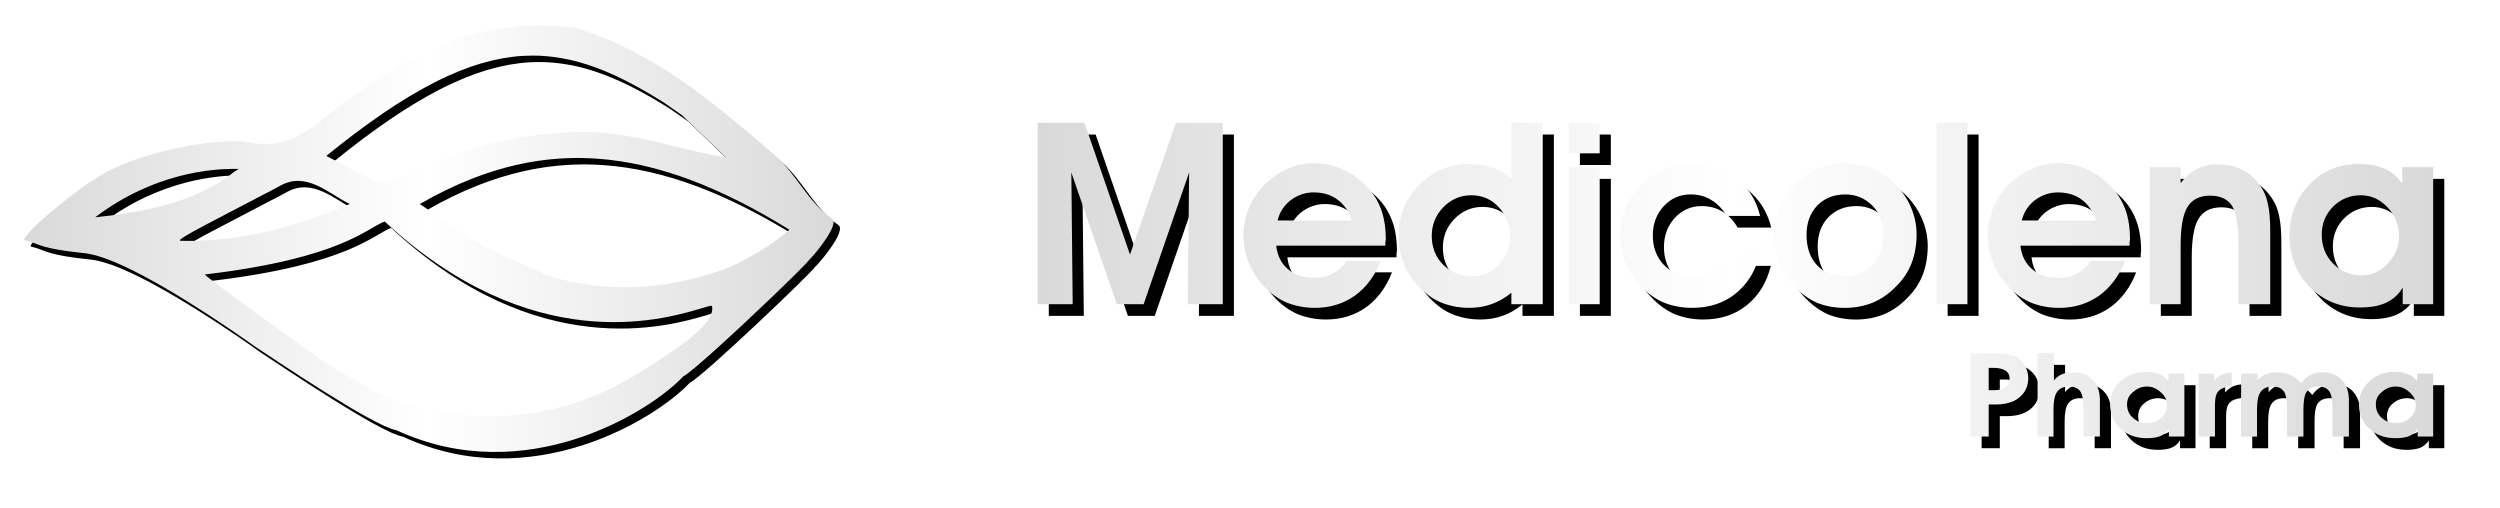 <svg width="256" height="52" viewBox="0 0 256 52" fill="none" xmlns="http://www.w3.org/2000/svg">
<g filter="url(#filter0_f_0_1011)">
<path d="M55.784 3.251C55.726 3.251 55.653 3.258 55.594 3.259C55.168 3.262 54.714 3.28 54.228 3.312C54.092 3.321 53.967 3.325 53.825 3.337C53.7 3.348 53.571 3.363 53.442 3.376C53.135 3.407 52.817 3.446 52.489 3.493C52.358 3.511 52.23 3.528 52.097 3.55C51.639 3.623 51.166 3.708 50.669 3.817C50.632 3.825 50.591 3.837 50.553 3.845C50.092 3.948 49.611 4.073 49.118 4.212C48.973 4.253 48.826 4.298 48.678 4.343C48.239 4.474 47.788 4.622 47.325 4.785C47.195 4.831 47.069 4.872 46.937 4.92C46.352 5.135 45.748 5.376 45.125 5.648C45.016 5.695 44.902 5.751 44.792 5.8C44.263 6.037 43.721 6.297 43.165 6.578C42.994 6.665 42.822 6.753 42.648 6.844C42.046 7.159 41.431 7.5 40.8 7.872C40.717 7.92 40.639 7.962 40.556 8.011C39.84 8.438 39.103 8.909 38.349 9.414C38.186 9.523 38.018 9.644 37.852 9.757C37.247 10.172 36.63 10.615 36.002 11.084C35.793 11.239 35.585 11.393 35.374 11.555C34.578 12.165 33.769 12.803 32.936 13.504H32.938C32.936 13.505 32.935 13.506 32.933 13.507C32.475 13.854 31.74 14.279 30.909 14.729C29.451 15.387 27.87 15.602 25.895 15.213C23.294 14.697 14.236 16.169 10.202 19.125C8.998 19.827 6.355 21.878 4.662 23.443C4.457 23.632 4.262 23.816 4.089 23.988C3.994 24.083 3.92 24.165 3.837 24.252C3.701 24.396 3.583 24.527 3.484 24.648C3.41 24.738 3.333 24.831 3.283 24.906C3.271 24.924 3.259 24.941 3.249 24.958C3.18 25.071 3.131 25.171 3.131 25.238C4.633 25.596 4.564 25.978 7.78 26.405C7.781 26.405 7.782 26.405 7.782 26.405C7.944 26.427 8.163 26.449 8.342 26.471C8.672 26.511 8.982 26.551 9.376 26.592C9.38 26.593 9.385 26.594 9.388 26.594C9.652 26.622 9.944 26.683 10.247 26.757C10.348 26.782 10.452 26.81 10.557 26.84C10.784 26.903 11.021 26.979 11.265 27.063C11.379 27.103 11.489 27.136 11.606 27.179C11.906 27.29 12.219 27.419 12.538 27.554C13.719 28.058 15.015 28.717 16.332 29.449C16.333 29.449 16.334 29.449 16.334 29.449C21.318 32.218 26.567 36.001 26.755 36.133C28.588 37.331 38.884 44.318 41.247 44.711C54.432 50.821 67.236 42.838 70.632 39.196C71.867 38.656 83.327 27.735 83.505 27.277C83.507 27.274 83.541 27.256 83.542 27.254C84.188 26.623 86.658 23.611 85.858 23.048C83.29 21.254 82.276 18.513 79.978 16.541C73.837 11.28 67.807 5.952 59.297 3.421C59.297 3.421 59.295 3.421 59.294 3.421C59.291 3.42 59.288 3.418 59.285 3.417C59.112 3.417 58.835 3.393 58.604 3.378C58.025 3.34 57.331 3.29 56.394 3.266C56.242 3.262 56.109 3.257 55.948 3.255C55.89 3.255 55.843 3.251 55.784 3.251ZM55.191 6.353C56.251 6.352 57.292 6.456 58.327 6.647C58.563 6.691 58.799 6.735 59.035 6.788C59.62 6.92 60.204 7.083 60.789 7.271C63.325 8.09 65.882 9.424 68.643 11.162C69.261 11.595 69.885 12.028 70.504 12.464C71.616 13.539 72.733 14.61 73.84 15.681C73.842 15.682 73.845 15.684 73.847 15.685C74.224 16.049 74.601 16.413 74.978 16.776C73.183 16.485 71.433 16.059 69.682 15.633C66.423 14.838 63.154 14.051 59.563 14.185C59.558 14.185 59.554 14.185 59.55 14.185C54.088 14.391 49.166 15.451 44.434 17.645C43.152 18.242 41.909 19.041 40.441 19.208C40.401 19.213 40.359 19.213 40.319 19.216C40.121 19.234 39.919 19.241 39.713 19.233C39.672 19.231 39.63 19.229 39.588 19.226C39.349 19.211 39.104 19.182 38.85 19.126C37.274 18.297 35.69 17.469 34.077 16.628C38.233 13.251 41.828 10.803 45.072 9.141C45.569 8.887 46.059 8.649 46.54 8.432C49.68 7.01 52.498 6.355 55.191 6.353ZM59.871 16.832C60.001 16.833 60.132 16.839 60.263 16.841C60.762 16.85 61.262 16.871 61.763 16.906C68.053 17.34 74.474 19.841 81.494 24.18C79.582 25.842 77.368 27.143 74.936 28.194C71.335 29.479 67.701 30.154 64.022 30.07C63.756 30.063 63.489 30.055 63.223 30.041C62.94 30.026 62.658 30.007 62.375 29.983C61.989 29.95 61.601 29.908 61.213 29.857C61.004 29.83 60.795 29.802 60.586 29.77C60.111 29.695 59.635 29.609 59.159 29.508C58.973 29.469 58.787 29.423 58.6 29.38C58.174 29.28 57.747 29.169 57.319 29.046C57.214 29.016 57.11 28.991 57.005 28.96C56.375 28.73 48.808 25.469 47.317 24.041C47.314 24.038 47.31 24.036 47.308 24.034C47.304 24.031 47.3 24.028 47.295 24.025C47.206 23.964 47.118 23.904 47.029 23.844C45.903 23.079 44.777 22.32 43.651 21.554C45.429 20.524 47.182 19.674 48.922 18.986C49.314 18.831 49.706 18.684 50.098 18.546C50.47 18.414 50.841 18.291 51.212 18.175C51.617 18.049 52.021 17.932 52.424 17.824C52.777 17.729 53.13 17.641 53.482 17.56C53.913 17.461 54.344 17.372 54.775 17.294C55.093 17.236 55.411 17.183 55.73 17.136C56.187 17.069 56.643 17.014 57.1 16.969C57.401 16.94 57.702 16.915 58.003 16.896C58.482 16.865 58.962 16.846 59.441 16.84C59.585 16.838 59.728 16.832 59.871 16.832ZM24.492 17.955C24.716 17.953 24.845 17.956 24.966 17.957C24.965 17.958 24.964 17.959 24.963 17.959H25.101C24.941 18.09 24.748 18.169 24.581 18.291C24.329 18.509 24.052 18.707 23.787 18.913C20.069 21.382 15.634 22.379 10.407 22.914C16.44 18.321 22.466 17.968 24.492 17.955ZM31.288 19.185C31.905 19.204 32.501 19.38 33.084 19.637C34.249 20.155 35.359 20.995 36.47 21.553C34.148 22.546 31.79 23.396 29.378 24.039C29.346 24.047 29.313 24.057 29.28 24.065C26.694 24.748 24.045 25.184 21.314 25.298C21.012 25.311 20.711 25.323 20.407 25.327C19.95 25.334 19.49 25.331 19.028 25.319C19.057 25.311 19.151 25.296 19.16 25.291C18.435 25.279 23.503 22.781 27.517 20.646C28.136 20.335 28.752 20.015 29.36 19.677C30.028 19.305 30.668 19.166 31.288 19.185ZM40.054 23.341C55.047 37.274 68.447 33.449 72.42 32.252C72.921 32.101 73.28 31.991 73.46 31.968C73.47 31.967 73.492 31.96 73.501 31.959C73.498 31.96 73.493 31.961 73.493 31.963C73.526 32.003 73.558 32.019 73.582 32.047C73.917 33.991 69.153 36.8 68.403 37.379C66.059 38.776 55.526 47.274 39.405 41.005H39.396C37.512 39.887 35.628 38.763 33.739 37.637C33.739 37.637 21.926 29.207 21.627 28.768C35.709 27.098 38.268 23.976 40.054 23.341Z" fill="black"/>
</g>
<path d="M55.123 2.591C55.065 2.591 54.992 2.597 54.933 2.598C54.508 2.601 54.053 2.619 53.567 2.652C53.431 2.661 53.306 2.665 53.165 2.677C53.04 2.687 52.91 2.703 52.782 2.716C52.474 2.747 52.156 2.786 51.828 2.832C51.697 2.851 51.57 2.868 51.436 2.889C50.978 2.962 50.505 3.047 50.009 3.156C49.971 3.164 49.93 3.176 49.892 3.185C49.431 3.288 48.951 3.413 48.458 3.552C48.312 3.593 48.165 3.638 48.017 3.682C47.579 3.814 47.128 3.961 46.664 4.125C46.534 4.171 46.408 4.211 46.276 4.26C45.691 4.475 45.087 4.716 44.464 4.987C44.355 5.035 44.242 5.091 44.132 5.14C43.602 5.377 43.06 5.637 42.504 5.918C42.333 6.005 42.161 6.092 41.987 6.183C41.386 6.499 40.77 6.839 40.139 7.211C40.057 7.259 39.978 7.301 39.895 7.35C39.179 7.778 38.442 8.248 37.689 8.753C37.525 8.863 37.357 8.983 37.192 9.097C36.587 9.512 35.97 9.954 35.341 10.423C35.132 10.579 34.925 10.732 34.713 10.894C33.917 11.504 33.108 12.142 32.276 12.843C32.274 12.844 32.274 12.845 32.272 12.847C31.814 13.194 31.079 13.619 30.248 14.069C28.79 14.727 27.209 14.942 25.234 14.553C22.633 14.037 13.575 15.509 9.541 18.464C8.336 19.167 5.694 21.218 4.001 22.782C3.796 22.972 3.601 23.156 3.428 23.328C3.333 23.423 3.259 23.504 3.175 23.592C3.039 23.735 2.922 23.867 2.823 23.988C2.749 24.078 2.672 24.171 2.622 24.246C2.61 24.264 2.598 24.281 2.587 24.298C2.518 24.411 2.469 24.511 2.469 24.578C3.971 24.936 3.903 25.317 7.119 25.745C7.12 25.745 7.12 25.745 7.121 25.745C7.282 25.766 7.502 25.789 7.68 25.811C8.01 25.851 8.32 25.891 8.715 25.932C8.718 25.932 8.723 25.934 8.727 25.934C8.99 25.962 9.282 26.023 9.585 26.097C9.686 26.122 9.791 26.15 9.896 26.18C10.123 26.243 10.36 26.319 10.604 26.403C10.718 26.443 10.827 26.476 10.945 26.519C11.245 26.63 11.558 26.759 11.877 26.894C13.057 27.398 14.354 28.057 15.671 28.789C15.671 28.789 15.672 28.789 15.673 28.789C20.656 31.558 25.906 35.341 26.094 35.473C27.927 36.671 38.222 43.658 40.586 44.051C53.771 50.161 66.575 42.178 69.971 38.536C70.744 38.198 75.522 33.793 79.032 30.433C81.131 28.424 82.777 26.788 82.843 26.617C82.846 26.614 82.88 26.595 82.88 26.594C83.526 25.963 85.997 22.951 85.197 22.388C82.629 20.594 81.615 17.853 79.316 15.881C73.175 10.62 67.145 5.292 58.636 2.761C58.635 2.761 58.633 2.761 58.632 2.761C58.63 2.76 58.627 2.758 58.623 2.757C58.45 2.757 58.173 2.733 57.942 2.718C57.363 2.679 56.669 2.629 55.732 2.605C55.58 2.602 55.447 2.596 55.286 2.595C55.228 2.594 55.181 2.591 55.122 2.591L55.123 2.591ZM54.531 5.692C55.591 5.691 56.632 5.795 57.666 5.986C57.902 6.03 58.139 6.074 58.374 6.128C58.959 6.26 59.543 6.422 60.129 6.611C62.665 7.429 65.221 8.764 67.982 10.502C68.601 10.934 69.224 11.367 69.843 11.803C70.955 12.878 72.072 13.949 73.179 15.021C73.182 15.022 73.184 15.023 73.186 15.024C73.563 15.388 73.941 15.752 74.317 16.115C72.523 15.824 70.773 15.398 69.021 14.972C65.763 14.177 62.493 13.39 58.902 13.524C58.898 13.524 58.894 13.524 58.889 13.524C53.427 13.73 48.505 14.79 43.774 16.984C42.492 17.581 41.248 18.38 39.78 18.547C39.74 18.552 39.699 18.552 39.658 18.555C39.461 18.572 39.259 18.579 39.052 18.572C39.011 18.57 38.969 18.568 38.928 18.565C38.688 18.55 38.443 18.52 38.19 18.465C36.614 17.636 35.029 16.808 33.416 15.967C37.573 12.59 41.168 10.142 44.411 8.48C44.909 8.226 45.398 7.988 45.88 7.77C49.019 6.349 51.837 5.695 54.531 5.692ZM59.21 16.172C59.341 16.172 59.471 16.179 59.602 16.181C60.101 16.189 60.602 16.211 61.102 16.245C67.393 16.68 73.813 19.181 80.833 23.52C78.921 25.181 76.707 26.483 74.275 27.534C70.674 28.818 67.04 29.493 63.361 29.409C63.095 29.403 62.829 29.395 62.562 29.381C62.28 29.366 61.997 29.347 61.715 29.323C61.328 29.289 60.94 29.248 60.552 29.197C60.344 29.169 60.134 29.142 59.925 29.109C59.45 29.035 58.974 28.949 58.498 28.848C58.312 28.808 58.126 28.763 57.94 28.719C57.513 28.619 57.086 28.508 56.658 28.386C56.554 28.356 56.449 28.331 56.345 28.299C55.714 28.07 48.148 24.808 46.656 23.38C46.653 23.378 46.65 23.375 46.648 23.373C46.643 23.37 46.639 23.367 46.635 23.364C46.546 23.304 46.457 23.244 46.368 23.183C45.243 22.418 44.117 21.659 42.991 20.893C44.769 19.863 46.522 19.014 48.261 18.326C48.654 18.171 49.046 18.023 49.437 17.885C49.809 17.754 50.181 17.631 50.552 17.515C50.956 17.388 51.36 17.271 51.763 17.163C52.116 17.068 52.469 16.98 52.822 16.899C53.253 16.8 53.684 16.712 54.114 16.633C54.432 16.575 54.751 16.523 55.069 16.476C55.526 16.409 55.983 16.353 56.44 16.309C56.74 16.279 57.041 16.255 57.342 16.235C57.822 16.204 58.301 16.186 58.781 16.18C58.924 16.178 59.067 16.171 59.21 16.172ZM23.831 17.294C24.056 17.292 24.184 17.295 24.305 17.297C24.304 17.297 24.303 17.298 24.302 17.299H24.44C24.28 17.43 24.087 17.508 23.92 17.631C23.668 17.848 23.392 18.046 23.126 18.253C19.408 20.721 14.973 21.718 9.746 22.253C15.779 17.66 21.805 17.308 23.831 17.294ZM30.627 18.524C31.244 18.543 31.841 18.719 32.423 18.976C33.588 19.494 34.698 20.334 35.809 20.892C33.487 21.886 31.129 22.736 28.717 23.378C28.685 23.387 28.652 23.396 28.619 23.405C26.033 24.087 23.384 24.523 20.654 24.638C20.352 24.65 20.05 24.662 19.746 24.667C19.289 24.674 18.829 24.67 18.367 24.658C18.396 24.651 18.49 24.636 18.5 24.63C17.774 24.619 22.842 22.12 26.856 19.985C27.476 19.674 28.091 19.355 28.699 19.017C29.367 18.644 30.008 18.506 30.627 18.524ZM39.393 22.681C54.386 36.614 67.786 32.788 71.759 31.592C72.26 31.441 72.619 31.331 72.799 31.308C72.809 31.307 72.831 31.299 72.84 31.298C72.838 31.299 72.833 31.3 72.833 31.303C72.865 31.342 72.898 31.358 72.921 31.386C73.256 33.33 68.492 36.139 67.743 36.718C65.398 38.115 54.865 46.614 38.745 40.345H38.736C36.851 39.226 34.967 38.103 33.078 36.976C33.078 36.976 21.265 28.546 20.967 28.107C35.049 26.437 37.607 23.315 39.393 22.681Z" fill="url(#paint0_linear_0_1011)"/>
<g filter="url(#filter1_f_0_1011)">
<path d="M107.396 13.775V32.344H110.982L110.843 18.855L115.5 32.344H118.247L122.905 18.855L122.765 32.344H126.352V13.775H121.554L116.85 27.265L112.192 13.775H107.396ZM155.903 13.777V19.437C155.274 18.937 154.622 18.584 153.947 18.355C153.26 18.106 152.467 17.98 151.571 17.98C150.639 17.98 149.755 18.146 148.916 18.479C148.101 18.791 147.391 19.249 146.774 19.853C145.994 20.55 145.388 21.373 144.957 22.31C144.549 23.257 144.352 24.256 144.352 25.307C144.352 26.42 144.562 27.472 145.004 28.471C145.47 29.471 146.122 30.334 146.961 31.052C147.578 31.614 148.276 32.031 149.057 32.302C149.825 32.573 150.663 32.718 151.571 32.718C152.409 32.718 153.166 32.594 153.853 32.344C154.564 32.094 155.251 31.709 155.903 31.178V32.344H159.116V13.777H155.903ZM161.782 13.777V16.898H164.949V13.777H161.782ZM199.437 13.778V32.346H202.604V13.778L199.437 13.778ZM174.439 17.896C173.414 17.896 172.436 18.105 171.505 18.521C170.596 18.917 169.781 19.499 169.036 20.269C168.384 20.967 167.883 21.748 167.545 22.602C167.195 23.434 167.034 24.349 167.034 25.349C167.034 26.296 167.219 27.222 167.592 28.138C167.965 29.054 168.489 29.845 169.176 30.511C169.852 31.24 170.631 31.791 171.505 32.176C172.401 32.531 173.368 32.718 174.392 32.718C176.162 32.718 177.653 32.239 178.863 31.261C180.098 30.262 180.924 28.919 181.332 27.223H177.886C177.606 27.972 177.163 28.545 176.581 28.93C175.987 29.294 175.254 29.471 174.392 29.471C173.24 29.471 172.273 29.087 171.505 28.306C170.759 27.505 170.387 26.505 170.387 25.308C170.387 24.121 170.759 23.121 171.505 22.31C172.25 21.508 173.158 21.103 174.252 21.103C175.091 21.103 175.801 21.301 176.395 21.686C177.012 22.05 177.525 22.591 177.932 23.309H181.379C180.971 21.675 180.144 20.374 178.91 19.396C177.664 18.396 176.174 17.896 174.439 17.896ZM135.643 17.898C134.711 17.898 133.791 18.105 132.895 18.521C131.987 18.938 131.183 19.521 130.473 20.27C129.821 20.968 129.32 21.748 128.982 22.602C128.632 23.465 128.47 24.381 128.47 25.349C128.47 26.296 128.657 27.223 129.029 28.139C129.402 29.034 129.914 29.825 130.567 30.512C131.241 31.241 132.022 31.792 132.895 32.177C133.791 32.532 134.757 32.718 135.782 32.718C137.33 32.718 138.694 32.302 139.881 31.47C141.057 30.616 141.942 29.42 142.535 27.89H139.042C138.693 28.451 138.227 28.879 137.645 29.18C137.086 29.492 136.434 29.638 135.689 29.638C134.595 29.638 133.709 29.346 133.034 28.763C132.347 28.18 131.942 27.378 131.824 26.348H143V26.015C143.02 25.848 143.047 25.748 143.047 25.682C143.047 24.714 142.93 23.85 142.721 23.101C142.5 22.351 142.174 21.676 141.743 21.061C140.998 20.062 140.09 19.291 139.042 18.729C137.983 18.177 136.854 17.898 135.643 17.898ZM189.994 17.899C189.028 17.899 188.108 18.097 187.247 18.482C186.373 18.846 185.581 19.388 184.871 20.106C184.184 20.803 183.66 21.595 183.288 22.479C182.937 23.374 182.776 24.3 182.776 25.268C182.776 26.247 182.938 27.173 183.288 28.058C183.625 28.953 184.138 29.753 184.825 30.471C185.535 31.221 186.315 31.793 187.153 32.178C188.015 32.533 188.982 32.721 190.041 32.721C191.089 32.721 192.055 32.532 192.928 32.178C193.824 31.793 194.616 31.242 195.303 30.513C196.013 29.826 196.538 29.036 196.887 28.14C197.224 27.256 197.399 26.267 197.399 25.184C197.399 24.216 197.19 23.269 196.794 22.353C196.386 21.437 195.828 20.637 195.117 19.939C194.395 19.253 193.604 18.732 192.742 18.399C191.904 18.066 190.984 17.899 189.994 17.899ZM211.848 17.9C210.917 17.9 209.997 18.107 209.101 18.524C208.193 18.94 207.389 19.523 206.679 20.273C206.027 20.97 205.527 21.75 205.189 22.604C204.839 23.468 204.676 24.383 204.676 25.351C204.676 26.298 204.862 27.224 205.235 28.14C205.608 29.035 206.12 29.827 206.772 30.515C207.448 31.243 208.228 31.795 209.101 32.18C209.997 32.534 210.964 32.721 211.989 32.721C213.537 32.721 214.899 32.304 216.087 31.472C217.263 30.618 218.148 29.422 218.742 27.892H215.249C214.9 28.454 214.434 28.88 213.852 29.182C213.293 29.494 212.64 29.64 211.895 29.64C210.801 29.64 209.916 29.349 209.241 28.765C208.554 28.183 208.145 27.381 208.029 26.351L219.207 26.349V26.017C219.226 25.85 219.254 25.75 219.254 25.685C219.254 24.717 219.137 23.852 218.928 23.103C218.707 22.354 218.381 21.677 217.95 21.064C217.205 20.064 216.297 19.294 215.249 18.731C214.19 18.18 213.06 17.9 211.848 17.9ZM242.751 17.982C241.691 17.982 240.725 18.17 239.863 18.524C239.025 18.857 238.256 19.398 237.58 20.147C236.928 20.813 236.429 21.595 236.091 22.479C235.74 23.374 235.578 24.3 235.578 25.268C235.578 27.381 236.253 29.14 237.627 30.555C239.024 31.97 240.747 32.679 242.797 32.679C243.914 32.679 244.811 32.513 245.498 32.18C246.208 31.847 246.768 31.337 247.175 30.639V32.346L250.296 32.345V18.315H247.128V20.021C246.686 19.334 246.104 18.815 245.359 18.482C244.613 18.149 243.741 17.982 242.751 17.982ZM228.208 18.025C227.393 18.025 226.683 18.191 226.065 18.524C225.472 18.836 224.925 19.304 224.436 19.939V18.316H221.269V32.346H224.436V26.352C224.436 24.468 224.668 23.146 225.134 22.396C225.6 21.627 226.368 21.23 227.463 21.23C228.51 21.23 229.256 21.585 229.699 22.272C230.128 22.969 230.351 24.259 230.351 26.143V32.346H233.611V24.936C233.611 23.687 233.529 22.75 233.378 22.105C233.249 21.439 233.017 20.855 232.679 20.356C232.178 19.585 231.561 19.004 230.816 18.608C230.07 18.223 229.198 18.025 228.208 18.025ZM161.782 18.314V32.344H164.949V18.314H161.782ZM135.643 20.894C136.632 20.894 137.459 21.145 138.111 21.644C138.787 22.144 139.276 22.852 139.555 23.768H131.964C132.173 22.914 132.627 22.217 133.314 21.686C134.024 21.166 134.804 20.894 135.643 20.894ZM211.848 20.897C212.838 20.897 213.665 21.147 214.317 21.647C214.992 22.146 215.481 22.854 215.761 23.77L208.17 23.769C208.379 22.915 208.833 22.218 209.52 21.687C210.23 21.167 211.01 20.897 211.848 20.897ZM190.087 21.103C191.205 21.103 192.137 21.499 192.882 22.269C193.627 23.019 193.999 23.997 193.999 25.183C193.999 26.495 193.638 27.536 192.928 28.306C192.206 29.087 191.263 29.472 190.087 29.472C188.876 29.472 187.91 29.098 187.2 28.348C186.478 27.578 186.129 26.537 186.129 25.225C186.129 24.039 186.478 23.05 187.2 22.269C187.945 21.5 188.899 21.103 190.087 21.103ZM151.803 21.187C152.921 21.187 153.852 21.592 154.598 22.394C155.366 23.206 155.762 24.206 155.762 25.392C155.762 26.537 155.39 27.504 154.644 28.306C153.899 29.087 152.991 29.472 151.943 29.472C150.732 29.472 149.72 29.087 148.916 28.306C148.136 27.505 147.752 26.516 147.752 25.35C147.752 24.216 148.136 23.247 148.916 22.436C149.72 21.604 150.685 21.187 151.803 21.187ZM242.89 21.188C243.938 21.188 244.858 21.605 245.638 22.437C246.406 23.27 246.803 24.259 246.803 25.393C246.803 26.455 246.406 27.381 245.638 28.183C244.858 28.994 243.961 29.39 242.937 29.39C241.819 29.39 240.852 28.994 240.049 28.183C239.269 27.381 238.885 26.392 238.885 25.227C238.885 24.092 239.269 23.135 240.049 22.354C240.817 21.585 241.772 21.188 242.89 21.188ZM202.918 37.363V45.898H204.781V42.613H205.48C206.504 42.613 207.308 42.382 207.901 41.904C208.518 41.404 208.833 40.738 208.833 39.906C208.833 39.469 208.715 39.053 208.507 38.657C208.285 38.272 207.971 37.95 207.576 37.7C207.354 37.596 207.074 37.515 206.737 37.449C206.388 37.395 205.91 37.363 205.293 37.363H202.918ZM211.464 37.363L209.787 37.364V45.899H211.418V43.151C211.418 42.267 211.534 41.652 211.789 41.319C212.034 40.965 212.442 40.777 213.001 40.777C213.56 40.777 213.943 40.944 214.166 41.276C214.376 41.589 214.492 42.182 214.492 43.066V45.898H216.168V42.193C216.168 41.256 215.912 40.548 215.423 40.069C214.957 39.57 214.27 39.32 213.374 39.32C212.966 39.32 212.593 39.392 212.256 39.527C211.941 39.673 211.672 39.881 211.464 40.152V37.363ZM204.781 38.861H205.293C205.817 38.861 206.225 38.966 206.504 39.153C206.783 39.319 206.923 39.6 206.923 39.986C206.923 40.381 206.784 40.673 206.504 40.86C206.225 41.054 205.817 41.152 205.293 41.152H204.781V38.861ZM220.907 39.278C220.371 39.278 219.883 39.361 219.417 39.527C218.975 39.694 218.59 39.944 218.253 40.277C217.904 40.589 217.647 40.943 217.461 41.359C217.296 41.754 217.227 42.182 217.227 42.65C217.227 43.628 217.576 44.441 218.298 45.107C219.008 45.752 219.894 46.063 220.954 46.063C221.536 46.063 222.001 45.99 222.351 45.855C222.724 45.689 223.013 45.44 223.235 45.107V45.898H224.82V39.444H223.19V40.236C222.968 39.902 222.655 39.673 222.259 39.527C221.886 39.364 221.431 39.278 220.907 39.278ZM246.383 39.278C245.847 39.278 245.358 39.361 244.892 39.527C244.45 39.694 244.065 39.944 243.728 40.277C243.379 40.589 243.123 40.943 242.937 41.359C242.772 41.754 242.703 42.182 242.703 42.65C242.703 43.628 243.053 44.441 243.774 45.107C244.485 45.752 245.369 46.063 246.429 46.063C247.011 46.063 247.476 45.99 247.826 45.855C248.199 45.689 248.489 45.44 248.711 45.107V45.898H250.296V39.444H248.665V40.236C248.443 39.902 248.13 39.673 247.734 39.527C247.361 39.364 246.907 39.278 246.383 39.278ZM234.215 39.32C233.807 39.32 233.435 39.393 233.097 39.528C232.783 39.674 232.514 39.881 232.305 40.152V39.444L230.629 39.447V45.9H232.258V43.153C232.258 42.268 232.377 41.654 232.632 41.321C232.877 40.966 233.284 40.779 233.843 40.779C234.402 40.779 234.785 40.945 235.007 41.278C235.218 41.59 235.333 42.173 235.333 43.027V45.899H237.01V43.151C237.01 42.267 237.113 41.652 237.336 41.319C237.58 40.965 237.988 40.777 238.547 40.777C239.071 40.777 239.442 40.945 239.664 41.278C239.875 41.59 239.99 42.172 239.99 43.026V45.899H241.667V42.193C241.667 41.277 241.411 40.569 240.922 40.069C240.456 39.57 239.78 39.32 238.919 39.32C238.476 39.32 238.081 39.424 237.708 39.611C237.359 39.778 237.057 40.059 236.777 40.444C236.463 40.06 236.102 39.778 235.706 39.611C235.298 39.428 234.797 39.32 234.215 39.32ZM229.674 39.362C229.302 39.362 228.952 39.434 228.65 39.569C228.37 39.683 228.102 39.892 227.858 40.193V39.444H226.275V45.896H227.951V42.608C227.951 41.942 228.068 41.484 228.324 41.234C228.568 40.964 229.022 40.801 229.674 40.735V39.362ZM221 40.776C221.524 40.776 221.989 40.974 222.397 41.359C222.826 41.723 223.05 42.172 223.05 42.692C223.05 43.192 222.839 43.628 222.443 43.982C222.036 44.345 221.559 44.523 221 44.523C220.441 44.523 219.952 44.346 219.557 43.982C219.149 43.628 218.951 43.17 218.95 42.608C218.951 42.088 219.149 41.651 219.557 41.318C219.952 40.964 220.441 40.776 221 40.776ZM246.475 40.776C246.999 40.776 247.465 40.974 247.873 41.359C248.302 41.723 248.525 42.172 248.525 42.692C248.525 43.192 248.315 43.628 247.919 43.982C247.512 44.345 247.034 44.523 246.475 44.523C245.917 44.523 245.427 44.346 245.031 43.982C244.624 43.628 244.427 43.17 244.426 42.608C244.427 42.088 244.624 41.651 245.031 41.318C245.427 40.964 245.916 40.776 246.475 40.776Z" fill="black"/>
</g>
<path d="M106.256 12.582V31.15H109.843L109.704 17.661L114.361 31.15H117.108L121.766 17.661L121.626 31.15H125.212V12.582H120.414L115.711 26.071L111.053 12.582H106.256ZM154.763 12.583V18.243C154.135 17.744 153.483 17.39 152.808 17.161C152.121 16.912 151.328 16.786 150.431 16.786C149.5 16.786 148.615 16.953 147.777 17.285C146.962 17.598 146.252 18.055 145.635 18.659C144.855 19.356 144.249 20.18 143.818 21.116C143.41 22.063 143.213 23.062 143.213 24.113C143.213 25.227 143.422 26.278 143.865 27.278C144.33 28.277 144.983 29.14 145.822 29.858C146.439 30.42 147.137 30.837 147.917 31.108C148.686 31.379 149.523 31.524 150.431 31.524C151.27 31.524 152.027 31.4 152.714 31.15C153.425 30.9 154.111 30.515 154.763 29.984V31.15H157.977V12.583H154.763ZM160.643 12.583V15.704H163.81V12.583H160.643ZM198.298 12.584V31.152H201.465V12.584L198.298 12.584ZM173.3 16.703C172.275 16.703 171.297 16.911 170.365 17.328C169.457 17.723 168.642 18.305 167.897 19.076C167.245 19.773 166.744 20.554 166.406 21.408C166.056 22.24 165.894 23.155 165.894 24.155C165.894 25.102 166.08 26.028 166.453 26.944C166.826 27.86 167.35 28.651 168.037 29.317C168.712 30.046 169.492 30.597 170.365 30.982C171.262 31.337 172.229 31.524 173.253 31.524C175.023 31.524 176.513 31.045 177.724 30.067C178.958 29.068 179.785 27.725 180.193 26.029H176.746C176.467 26.779 176.024 27.351 175.441 27.736C174.848 28.1 174.115 28.277 173.253 28.277C172.101 28.277 171.134 27.893 170.365 27.112C169.62 26.311 169.247 25.311 169.247 24.114C169.247 22.927 169.62 21.928 170.365 21.116C171.111 20.314 172.018 19.909 173.113 19.909C173.951 19.909 174.662 20.107 175.256 20.492C175.873 20.857 176.386 21.398 176.793 22.115H180.239C179.832 20.481 179.005 19.18 177.771 18.202C176.525 17.203 175.035 16.703 173.3 16.703ZM134.503 16.704C133.572 16.704 132.652 16.911 131.756 17.328C130.848 17.744 130.044 18.327 129.334 19.077C128.682 19.774 128.181 20.554 127.843 21.408C127.493 22.271 127.33 23.187 127.33 24.155C127.33 25.102 127.518 26.029 127.89 26.945C128.263 27.84 128.775 28.631 129.427 29.318C130.102 30.047 130.882 30.598 131.756 30.983C132.652 31.338 133.618 31.524 134.643 31.524C136.191 31.524 137.554 31.108 138.742 30.276C139.918 29.422 140.802 28.226 141.396 26.696H137.903C137.554 27.258 137.088 27.685 136.506 27.987C135.947 28.299 135.295 28.444 134.55 28.444C133.456 28.444 132.57 28.152 131.895 27.569C131.208 26.986 130.803 26.184 130.685 25.154H141.861V24.821C141.881 24.654 141.908 24.554 141.908 24.488C141.908 23.52 141.791 22.656 141.582 21.907C141.361 21.157 141.035 20.482 140.604 19.867C139.859 18.868 138.951 18.098 137.903 17.535C136.844 16.984 135.714 16.704 134.503 16.704ZM188.855 16.705C187.889 16.705 186.969 16.903 186.108 17.288C185.234 17.652 184.442 18.194 183.731 18.912C183.044 19.61 182.521 20.401 182.148 21.285C181.798 22.18 181.637 23.106 181.637 24.075C181.637 25.053 181.799 25.979 182.148 26.864C182.486 27.759 182.999 28.56 183.686 29.277C184.396 30.027 185.176 30.6 186.014 30.985C186.876 31.339 187.842 31.527 188.902 31.527C189.95 31.527 190.916 31.338 191.789 30.985C192.685 30.6 193.477 30.048 194.164 29.32C194.874 28.633 195.399 27.842 195.748 26.947C196.085 26.062 196.26 25.073 196.26 23.991C196.26 23.023 196.05 22.075 195.655 21.159C195.247 20.243 194.688 19.443 193.978 18.745C193.256 18.059 192.465 17.538 191.603 17.205C190.765 16.872 189.845 16.705 188.855 16.705ZM210.709 16.706C209.778 16.706 208.858 16.913 207.961 17.33C207.054 17.746 206.25 18.33 205.54 19.079C204.888 19.776 204.388 20.556 204.05 21.41C203.7 22.274 203.537 23.189 203.537 24.157C203.537 25.104 203.723 26.031 204.096 26.947C204.468 27.842 204.981 28.633 205.633 29.321C206.309 30.049 207.088 30.601 207.961 30.986C208.858 31.34 209.825 31.527 210.849 31.527C212.398 31.527 213.76 31.11 214.948 30.278C216.124 29.425 217.009 28.228 217.603 26.698H214.11C213.761 27.26 213.295 27.686 212.713 27.988C212.154 28.3 211.501 28.446 210.756 28.446C209.662 28.446 208.777 28.155 208.102 27.572C207.415 26.989 207.006 26.187 206.89 25.157L218.068 25.155V24.823C218.088 24.657 218.115 24.556 218.115 24.491C218.115 23.523 217.998 22.659 217.789 21.909C217.568 21.16 217.242 20.483 216.811 19.87C216.066 18.87 215.158 18.1 214.11 17.538C213.05 16.986 211.92 16.706 210.709 16.706ZM241.612 16.788C240.552 16.788 239.586 16.977 238.724 17.33C237.886 17.663 237.117 18.204 236.441 18.953C235.789 19.619 235.289 20.401 234.952 21.285C234.601 22.18 234.439 23.107 234.439 24.075C234.439 26.187 235.114 27.946 236.488 29.361C237.885 30.777 239.608 31.485 241.657 31.485C242.775 31.485 243.671 31.319 244.359 30.986C245.069 30.653 245.628 30.143 246.036 29.445V31.153L249.156 31.151V17.121H245.989V18.827C245.547 18.141 244.965 17.621 244.219 17.288C243.474 16.955 242.601 16.788 241.612 16.788ZM227.069 16.831C226.254 16.831 225.544 16.997 224.926 17.33C224.333 17.642 223.786 18.11 223.297 18.746V17.122H220.129V31.153H223.297V25.158C223.297 23.274 223.529 21.952 223.995 21.203C224.461 20.433 225.229 20.037 226.323 20.037C227.371 20.037 228.117 20.391 228.56 21.078C228.989 21.775 229.211 23.065 229.211 24.949V31.153H232.472V23.742C232.472 22.493 232.39 21.556 232.238 20.911C232.11 20.245 231.878 19.661 231.54 19.162C231.039 18.391 230.422 17.81 229.676 17.414C228.931 17.029 228.059 16.831 227.069 16.831ZM160.643 17.12V31.15H163.81V17.12H160.643ZM134.503 19.701C135.493 19.701 136.32 19.951 136.972 20.45C137.648 20.95 138.136 21.658 138.416 22.574H130.825C131.034 21.721 131.488 21.023 132.175 20.492C132.885 19.972 133.665 19.701 134.503 19.701ZM210.709 19.703C211.699 19.703 212.526 19.954 213.178 20.453C213.853 20.953 214.342 21.66 214.622 22.576L207.03 22.575C207.24 21.722 207.694 21.025 208.381 20.494C209.091 19.974 209.871 19.703 210.709 19.703ZM188.948 19.91C190.065 19.91 190.998 20.306 191.743 21.076C192.488 21.825 192.86 22.803 192.86 23.99C192.86 25.301 192.499 26.342 191.789 27.113C191.067 27.893 190.124 28.279 188.948 28.279C187.737 28.279 186.771 27.904 186.061 27.154C185.339 26.384 184.99 25.343 184.99 24.032C184.99 22.845 185.339 21.857 186.061 21.076C186.806 20.306 187.76 19.91 188.948 19.91ZM150.664 19.994C151.782 19.994 152.713 20.399 153.458 21.201C154.227 22.012 154.623 23.012 154.623 24.198C154.623 25.343 154.25 26.311 153.505 27.113C152.76 27.893 151.852 28.279 150.804 28.279C149.593 28.279 148.581 27.893 147.777 27.113C146.997 26.311 146.612 25.322 146.612 24.157C146.612 23.022 146.997 22.054 147.777 21.242C148.581 20.41 149.546 19.994 150.664 19.994ZM241.751 19.995C242.799 19.995 243.719 20.412 244.499 21.244C245.267 22.076 245.663 23.065 245.663 24.2C245.663 25.261 245.267 26.187 244.499 26.989C243.719 27.8 242.822 28.197 241.798 28.197C240.68 28.197 239.713 27.8 238.91 26.989C238.13 26.188 237.746 25.199 237.746 24.033C237.746 22.898 238.13 21.942 238.91 21.161C239.678 20.391 240.633 19.995 241.751 19.995ZM201.779 36.169V44.704H203.642V41.419H204.34C205.365 41.419 206.168 41.189 206.762 40.71C207.379 40.211 207.693 39.545 207.693 38.713C207.693 38.275 207.577 37.86 207.367 37.464C207.146 37.079 206.832 36.757 206.436 36.506C206.215 36.402 205.935 36.321 205.598 36.256C205.248 36.201 204.771 36.169 204.154 36.169L201.779 36.169ZM210.324 36.169L208.648 36.171V44.705H210.279V41.958C210.279 41.073 210.396 40.459 210.65 40.126C210.895 39.771 211.303 39.584 211.862 39.584C212.421 39.584 212.804 39.75 213.027 40.083C213.237 40.395 213.352 40.988 213.352 41.873V44.704H215.029V40.999C215.029 40.063 214.772 39.355 214.284 38.876C213.818 38.377 213.131 38.126 212.234 38.126C211.827 38.126 211.454 38.199 211.116 38.334C210.802 38.479 210.533 38.688 210.324 38.959V36.169ZM203.642 37.668H204.154C204.678 37.668 205.086 37.772 205.365 37.959C205.644 38.126 205.783 38.407 205.783 38.792C205.783 39.188 205.645 39.479 205.365 39.666C205.086 39.86 204.678 39.958 204.154 39.958H203.642V37.668ZM219.768 38.084C219.232 38.084 218.744 38.167 218.278 38.334C217.836 38.5 217.451 38.751 217.114 39.084C216.764 39.396 216.508 39.749 216.322 40.166C216.157 40.561 216.088 40.989 216.088 41.456C216.088 42.435 216.437 43.248 217.159 43.913C217.869 44.558 218.755 44.87 219.815 44.87C220.397 44.87 220.862 44.797 221.212 44.662C221.584 44.496 221.874 44.246 222.096 43.913V44.704H223.68V38.251H222.051V39.043C221.829 38.709 221.515 38.48 221.12 38.334C220.747 38.17 220.292 38.084 219.768 38.084ZM245.244 38.084C244.708 38.084 244.219 38.167 243.753 38.334C243.311 38.5 242.926 38.751 242.589 39.084C242.24 39.396 241.984 39.749 241.798 40.166C241.633 40.561 241.564 40.989 241.564 41.456C241.564 42.435 241.913 43.248 242.635 43.913C243.346 44.558 244.23 44.87 245.29 44.87C245.872 44.87 246.337 44.797 246.687 44.662C247.059 44.496 247.35 44.246 247.572 43.913V44.704H249.156V38.251H247.526V39.043C247.304 38.709 246.99 38.48 246.594 38.334C246.222 38.17 245.768 38.084 245.244 38.084ZM233.076 38.126C232.668 38.126 232.296 38.2 231.958 38.335C231.644 38.481 231.375 38.688 231.166 38.959V38.251L229.49 38.254V44.706H231.119V41.959C231.119 41.075 231.237 40.46 231.493 40.127C231.737 39.773 232.144 39.585 232.703 39.585C233.262 39.585 233.646 39.751 233.868 40.084C234.079 40.396 234.194 40.979 234.194 41.833V44.705H235.871V41.958C235.871 41.074 235.974 40.459 236.197 40.126C236.441 39.772 236.849 39.584 237.408 39.584C237.932 39.584 238.302 39.751 238.525 40.084C238.735 40.396 238.851 40.978 238.851 41.832V44.705H240.528V41C240.528 40.084 240.272 39.376 239.783 38.876C239.317 38.377 238.641 38.126 237.779 38.126C237.337 38.126 236.942 38.231 236.569 38.418C236.22 38.584 235.917 38.865 235.638 39.251C235.324 38.867 234.962 38.584 234.567 38.418C234.159 38.235 233.658 38.126 233.076 38.126ZM228.535 38.168C228.163 38.168 227.813 38.241 227.511 38.376C227.231 38.49 226.963 38.698 226.718 39V38.251H225.135V44.703H226.812V41.414C226.812 40.749 226.93 40.291 227.185 40.041C227.429 39.771 227.883 39.607 228.535 39.542V38.168ZM219.861 39.583C220.385 39.583 220.85 39.781 221.257 40.166C221.687 40.53 221.911 40.978 221.911 41.498C221.911 41.998 221.7 42.435 221.304 42.788C220.897 43.151 220.42 43.329 219.861 43.329C219.302 43.329 218.813 43.153 218.417 42.788C218.01 42.435 217.811 41.976 217.811 41.414C217.811 40.895 218.01 40.457 218.417 40.125C218.813 39.77 219.302 39.583 219.861 39.583ZM245.336 39.583C245.86 39.583 246.326 39.781 246.734 40.166C247.163 40.53 247.385 40.978 247.385 41.498C247.385 41.998 247.176 42.435 246.78 42.788C246.373 43.151 245.895 43.329 245.336 43.329C244.778 43.329 244.288 43.153 243.892 42.788C243.485 42.435 243.287 41.976 243.287 41.414C243.287 40.895 243.485 40.457 243.892 40.125C244.288 39.77 244.777 39.583 245.336 39.583Z" fill="url(#paint1_linear_0_1011)"/>
<defs>
<filter id="filter0_f_0_1011" x="0.085" y="0.206" width="88.976" height="49.782" filterUnits="userSpaceOnUse" color-interpolation-filters="sRGB">
<feFlood flood-opacity="0" result="BackgroundImageFix"/>
<feBlend mode="normal" in="SourceGraphic" in2="BackgroundImageFix" result="shape"/>
<feGaussianBlur stdDeviation="1.523" result="effect1_foregroundBlur_0_1011"/>
</filter>
<filter id="filter1_f_0_1011" x="102.02" y="8.4" width="153.65" height="43.038" filterUnits="userSpaceOnUse" color-interpolation-filters="sRGB">
<feFlood flood-opacity="0" result="BackgroundImageFix"/>
<feBlend mode="normal" in="SourceGraphic" in2="BackgroundImageFix" result="shape"/>
<feGaussianBlur stdDeviation="2.688" result="effect1_foregroundBlur_0_1011"/>
</filter>
<linearGradient id="paint0_linear_0_1011" x1="2.467" y1="37.111" x2="85.355" y2="37.111" gradientUnits="userSpaceOnUse">
<stop stop-color="#D9D9D9"/>
<stop offset="0.497" stop-color="white"/>
<stop offset="1" stop-color="#D9D9D9"/>
</linearGradient>
<linearGradient id="paint1_linear_0_1011" x1="106.256" y1="-17.512" x2="249.156" y2="-17.512" gradientUnits="userSpaceOnUse">
<stop stop-color="#D9D9D9"/>
<stop offset="0.497" stop-color="white"/>
<stop offset="1" stop-color="#D9D9D9"/>
</linearGradient>
</defs>
</svg>

